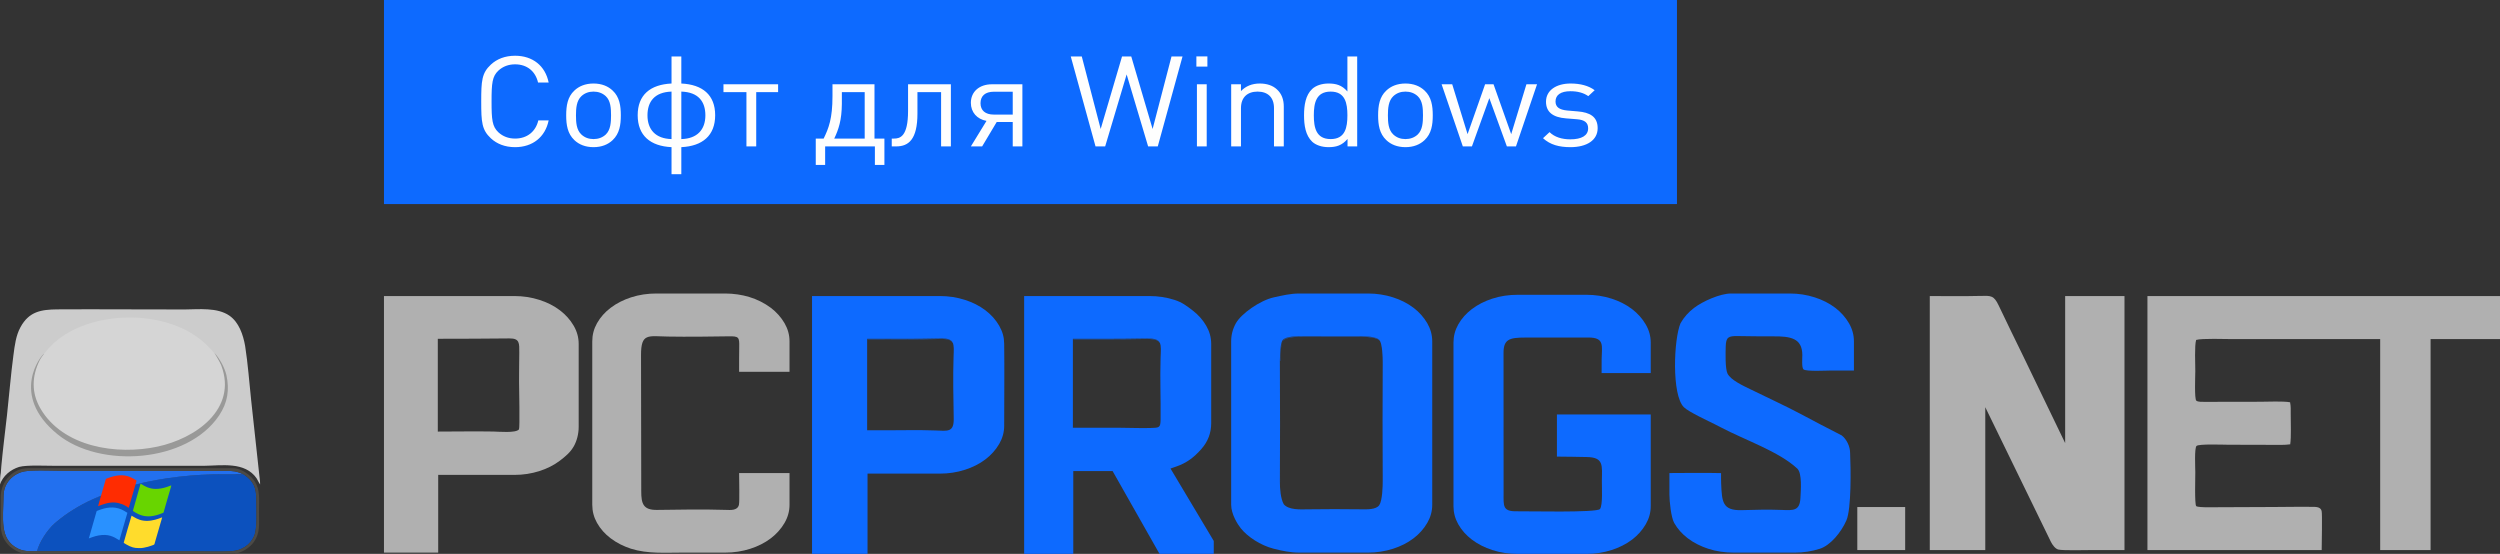 <?xml version="1.0" encoding="UTF-8"?>
<!DOCTYPE svg PUBLIC "-//W3C//DTD SVG 1.1//EN" "http://www.w3.org/Graphics/SVG/1.1/DTD/svg11.dtd">
<!-- Creator: CorelDRAW -->
<svg xmlns="http://www.w3.org/2000/svg" xml:space="preserve" width="142.836mm" height="31.646mm" version="1.1" style="shape-rendering:geometricPrecision; text-rendering:geometricPrecision; image-rendering:optimizeQuality; fill-rule:evenodd; clip-rule:evenodd"
viewBox="0 0 12239.87 2711.78"
 xmlns:xlink="http://www.w3.org/1999/xlink"
 xmlns:xodm="http://www.corel.com/coreldraw/odm/2003">
 <rect x="0" y="0" width="12239.87" height="2711.78" fill="#333333" stroke="none"/>
 <defs>
  <style type="text/css">
   <![CDATA[
    .fil3 {fill:#0C51BE}
    .fil1 {fill:#0D6AFF}
    .fil4 {fill:#2270EF}
    .fil8 {fill:#2991FF}
    .fil5 {fill:#4C4A46}
    .fil9 {fill:#68D500}
    .fil7 {fill:#999998}
    .fil0 {fill:#B0B0B0}
    .fil2 {fill:#CCCCCC}
    .fil6 {fill:#D5D5D5}
    .fil10 {fill:#FF2C01}
    .fil11 {fill:#FFDC2C}
    .fil12 {fill:#FEFEFE;fill-rule:nonzero}
   ]]>
  </style>
 </defs>
 <g id="Слой_x0020_1">
  <g id="_2116813812768">
   <g>
    <path class="fil0" d="M11298.21 1660.1l355.06 0c0,344.31 0,688.61 0,1032.93l246.77 0 0 -1032.93 339.84 0 0 -210.64 -941.66 0 -784.45 0 0 1243.57c288.51,0 564.6,0.39 853.1,-0.03 -0.07,-29.19 3.51,-175.69 -0.28,-191.37 -5.59,-22.97 -34.05,-19.82 -54.73,-20.16 -57.17,-0.97 -119.06,0.75 -177.08,0.75 -97.34,0 -238.39,0.69 -335.69,1.41 -7.22,0.05 -41.75,-1.11 -46.52,-5.72 -8.35,-8.06 -4.5,-145.44 -4.5,-166.61 0,-20.38 -4.94,-117.25 6.01,-127.98 11.05,-10.83 133.66,-5.93 154.97,-5.93 80.82,0 180.46,0.69 261.21,0.69 15.34,0 27.33,-0.78 42.53,-2.79 5.53,-37.13 2.23,-107.63 2.47,-148.68 0.11,-20.08 0.93,-36.94 -3.1,-57.09 -34.52,-6.34 -109.51,-2.53 -148.27,-2.53 -75.42,0 -194.71,0.46 -270.22,0.46 -11.17,0 -32.1,0.96 -40.51,-5.72 -10.15,-8.08 -5.07,-124.3 -5.07,-144.55 0,-34.93 -4.34,-125 4.12,-152.93 27.24,-8.36 142.92,-4.14 177.24,-4.14 116.69,0 252.1,-0.01 368.78,-0.01z"/>
    <path class="fil0" d="M10401.37 2693.03l0 -1243.57 -290.47 0 0 719.78c-65.97,-134.82 -138.36,-288.51 -204.17,-423.18 -40.76,-83.41 -81.48,-166.66 -121.33,-250.56 -23.83,-50.16 -37.9,-47.96 -91.35,-46.69 -86.88,2.07 -158.62,0.66 -245.96,0.66l0 1243.57 271.74 0 0 -699.46c107.52,219.9 214.69,440.04 321.69,659.99 6.16,12.67 20.96,33.34 35.75,36.89 23.26,5.57 129.16,2.58 164.11,2.58 42.93,0 117.06,0 160,0z"/>
    <polygon class="fil0" points="9093.29,2482.39 9093.29,2693.03 9327.58,2693.03 9327.58,2482.39 "/>
    <path class="fil1" d="M9076.72 1813.97l0 -142.76c0,-31.79 -8.32,-61.14 -24.24,-88.63 -17.04,-29.44 -39.74,-54.45 -66.67,-75.14 -30.21,-23.21 -64.51,-39.83 -100.68,-51.51 -39.73,-12.83 -80.72,-18.95 -122.47,-18.95l-287.71 0c-53.74,0 -139.13,38.54 -180.97,70.49 -26.89,20.54 -49.5,45.27 -66.09,74.84 -33.07,76.24 -44.5,351.54 16.46,411.49 23.63,23.23 119.63,67.27 154.47,84.93 8.46,4.28 17.16,8.75 25.53,13.14 123.8,64.89 284.4,118.22 375.01,202.26 24.61,22.83 17.15,108.17 15.47,143.25 -3.11,65.14 -34.92,61.31 -92.14,59.2 -74.74,-2.75 -122.04,-0.69 -196.36,1.07 -94,2.23 -95.75,-41.11 -99.68,-130.01 -0.74,-16.98 -0.45,-34.22 -0.51,-51.35 -95.06,-2.19 -157.2,-0.26 -252.76,-0.26l0 105.32c0,31.71 7.78,111.19 23.3,138.84 16.6,29.57 39.2,54.3 66.09,74.83 30.21,23.07 64.41,39.79 100.46,51.58 40.17,13.15 82,18.91 124.21,18.91l300.2 0c41.75,0 82.74,-6.11 122.47,-18.94 51.33,-16.48 104.41,-80.39 129.89,-139.14 24.46,-56.35 21.59,-255.6 18,-329.89 0,-31.47 -16.84,-67.18 -41.19,-85.84 -72.12,-36.47 -136.83,-70.9 -200.78,-104.89 -78.26,-41.6 -158.04,-77.53 -246.6,-121.19 -33.15,-16.34 -96.27,-44.52 -111.93,-77.23 -11.48,-23.97 -9.29,-102.02 -8.53,-131.39 1.23,-47.1 13.38,-52.24 59.61,-51.69 58.51,0.69 113.54,1.92 172,1.42 85.61,-0.73 142.92,8.47 143.5,91.43 0.09,12.89 -3.96,60.71 5.37,70.02 11.64,11.61 114.9,5.78 137.01,5.78 45.06,0 65.19,0 110.26,0z"/>
    <path class="fil1" d="M8081.9 2029.18c-153.1,0 -306.19,0 -459.29,0l0 206.27c49.15,-0.03 97.23,1.47 146.22,2.16 84.31,1.19 74.72,42.08 73.81,117.65 -0.33,27.74 5.09,118.6 -9.22,136.76 -15.05,19.1 -361.7,10.24 -405.34,11.23 -72.59,1.64 -66.57,-25.91 -66.59,-90.66l-0.28 -685.47c-0.02,-66.45 30.04,-74.45 105.14,-74.5l309.23 -0.23c81.8,-0.06 67.06,39.61 65.96,106.57 -0.37,22.37 -0.15,45.08 -0.15,67.51l240.53 0 0 -149.01c0,-31.79 -8.32,-61.14 -24.23,-88.63 -17.04,-29.44 -39.74,-54.45 -66.68,-75.14 -30.21,-23.21 -64.5,-39.83 -100.67,-51.51 -39.73,-12.82 -80.72,-18.94 -122.47,-18.94l-337.65 0c-42.21,0 -84.04,5.77 -124.21,18.92 -36.04,11.79 -70.25,28.5 -100.46,51.57 -26.89,20.53 -49.5,45.26 -66.09,74.83 -15.52,27.65 -23.3,57.19 -23.3,88.9l0 800.08c0,31.71 7.78,61.25 23.3,88.91 16.6,29.56 39.2,54.29 66.09,74.83 30.21,23.06 64.41,39.78 100.46,51.57 40.17,13.15 82,18.92 124.21,18.92l337.65 0c41.75,0 82.74,-6.12 122.47,-18.95 36.1,-11.66 70.49,-28.19 100.73,-51.27 26.99,-20.62 49.59,-45.67 66.62,-75.1 15.91,-27.48 24.23,-56.57 24.23,-88.35l0 -448.9z"/>
    <g>
     <path class="fil1" d="M6268.19 2361.47l0 -1.53 0.33 -67.11 0 0.36 -0.01 1.4 0 1.39 -0.01 1.41 -0.01 1.39 0 1.35 -0.01 0.03 -0.11 25.1 0 1.17 -0.01 0.21 0 1.4 -0.01 1.4 -0.01 1.39 0 1.4 -0.01 1.39 -0.01 1.58 -0.02 2.61 -0.01 1.4 -0.01 1.39 0 1.39 -0.01 1.4 0 0.59 -0.01 0.8 0 1.41 -0.03 4.17 -0.01 1.39 0 0.99 -0.01 0.4 -0.01 1.39 0 1.4 -0.02 1.39 0 1.39 -0.01 1.4 -0.01 1.39zm0.33 -68.63l0.01 -1.37 0 0.33 -0.01 1.04zm0.01 -2.73l0.01 -1.38 0 0.29 -0.01 1.09zm0.01 -1.38l0.01 -1.37 0 0.27 -0.01 1.11zm0.01 -1.37l0.01 -1.37 0 0.24 -0.01 1.13zm0.01 -1.37l0 -1.37 0 0.22 0 1.15zm0 -1.37l0.01 -1.37 0 0.2 -0.01 1.17zm-0.41 -508.99l0 -1.71 0 1.71zm0 -1.71l0.01 -0.44 -0.01 0.44zm0.04 -4.82l0 -0.79 0 0.79zm0 -0.79l0.03 -1.45 0 0.03 -0.03 1.42zm0.03 -1.45l0 -0.23c0.37,-35.54 2.5,-82.6 12.75,-98.79 13.2,-20.85 74.01,-20.51 99.68,-20.5l270.96 0.13c25.72,0.01 92.05,-0.56 105.8,21.37 11.86,18.92 14.29,77.93 14.28,104.96l0 -1.14 0 -0.17 -0.01 -1.23 0 -0.13 -0.02 -1.32 -0.02 -1.48 0 -0.04 -0.03 -1.47 0 -0.02 -0.03 -1.56 -0.03 -1.6 -0.04 -1.64 -0.04 -1.66 -0.03 -1.4 -0.01 -0.31 -0.04 -1.35 -0.01 -0.38 -0.06 -1.76 -0.07 -1.77 -0.07 -1.82 -0.05 -1.18 -0.03 -0.64 -0.05 -1.14 -0.03 -0.71 -0.05 -1.09 -0.03 -0.78 -0.1 -1.89 -0.04 -0.99 -0.05 -0.92 -0.11 -1.91 -0.05 -0.87 -0.07 -1.06 -0.05 -0.81 -0.08 -1.13 -0.05 -0.75 -0.08 -1.2 -0.15 -1.95 -0.04 -0.62 -0.1 -1.34 -0.04 -0.55 -0.11 -1.41 -0.17 -1.97 -0.03 -0.41 -0.17 -1.89 -0.15 -1.61 -0.03 -0.29 -0.16 -1.67 -0.2 -1.95 -0.02 -0.15 -0.19 -1.79 -0.22 -1.94 0 -0.03 -0.22 -1.86 0 -0.04 -0.24 -1.91 -0.22 -1.73 -0.03 -0.17 -0.21 -1.65 -0.04 -0.23 -0.21 -1.58 -0.04 -0.28 -0.27 -1.85 -0.29 -1.83 -0.3 -1.81 -0.3 -1.77 -0.33 -1.76 -0.21 -1.11 -0.12 -0.62 -0.21 -1.03 -0.14 -0.66 -0.21 -0.97 -0.15 -0.7 -0.37 -1.64 -0.19 -0.81 -0.19 -0.79 -0.18 -0.75 -0.21 -0.81 -0.17 -0.68 -0.23 -0.85 -0.15 -0.61 -0.26 -0.87 -0.15 -0.54 -0.27 -0.91 -0.15 -0.47 -0.29 -0.93 -0.14 -0.41 -0.32 -0.93 -0.12 -0.36 -0.33 -0.95 -0.12 -0.3 -0.36 -0.96 -0.09 -0.25 -0.39 -0.96 -0.09 -0.2 -0.42 -0.96 -0.07 -0.15 -0.45 -0.96 -0.05 -0.1 -0.48 -0.93 -0.03 -0.07 -0.51 -0.93 -0.56 -0.93c-13.74,-21.93 -80.08,-21.36 -105.8,-21.37l-270.96 -0.13c-25.66,-0.01 -86.48,-0.34 -99.68,20.51l-0.51 0.84 -0.14 0.22 -0.11 0.22 -0.46 0.86 -0.03 0.06 -0.03 0.07 -0.55 1.13 -0.01 0.02 -0.01 0.01 -0.56 1.27 -0.01 0.02 -0.44 1.06 -0.12 0.3 -0.03 0.1 -0.03 0.08 -0.03 0.08 -0.03 0.09 -0.03 0.07 -0.03 0.09 -0.05 0.15 -0.03 0.09 -0.03 0.08 -0.03 0.08 -0.03 0.08 -0.03 0.09 -0.05 0.16 -0.03 0.08 -0.03 0.09 -0.02 0.06 -0.01 0.02 -0.03 0.09 -0.03 0.08 -0.03 0.09 -0.03 0.08 -0.03 0.08 -0.03 0.09 -0.06 0.16 -0.03 0.09 -0.03 0.08 -0.03 0.09 -0.03 0.09 -0.03 0.08 -0.03 0.09 -0.03 0.08 -0.08 0.24 -0.09 0.27 -0.39 1.26 -0.02 0.04 -0.37 1.24 -0.11 0.39 -0.26 0.94 -0.2 0.75 -0.03 0.09 -0.02 0.05 -0.01 0.04 -0.01 0.06 -0.03 0.05 -0.01 0.05 -0.02 0.04 -0.01 0.06 -0.01 0.05 -0.02 0.05 -0.01 0.05 -0.02 0.05 -0.08 0.31 -0.02 0.05 -0.01 0.05 -0.02 0.06 -0.01 0.05 -0.02 0.04 -0.08 0.33 -0.02 0.04 -0.01 0.05 -0.01 0.06 -0.01 0.04 -0.01 0.01 -0.01 0.05 -0.02 0.05 -0.01 0.05 -0.02 0.05 -0.01 0.06 -0.02 0.05 -0.01 0.05 -0.02 0.05 -0.01 0.06 -0.01 0.04 -0.02 0.06 -0.01 0.05 -0.02 0.05 -0.01 0.05 -0.02 0.06 -0.01 0.05 -0.02 0.05 -0.01 0.06 -0.02 0.05 -0.01 0.05 -0.02 0.06 -0.01 0.04 -0.01 0.06 -0.02 0.06 -0.01 0.04 -0.02 0.06 -0.01 0.06 -0.02 0.04 -0.01 0.06 -0.02 0.05 -0.01 0.05 -0.02 0.06 -0.02 0.09 -0.3 1.39 -0.1 0.46 -0.03 0.15 -0.03 0.14c-0.23,1.17 -0.48,2.37 -0.7,3.58l-0.05 0.28 -0.28 1.59 -0.02 0.13 -0.26 1.5 -0.09 0.56 -0.17 1.1 -0.15 0.99 -0.1 0.69 -0.21 1.44 -0.03 0.27 -0.24 1.73 -0.02 0.17 -0.21 1.58 -0.08 0.63 -0.15 1.15 -0.12 1.09 -0.09 0.7 -0.17 1.56 -0.03 0.25 -0.19 1.83 -0.03 0.21 -0.16 1.63 -0.06 0.69 -0.11 1.17 -0.1 1.17 -0.06 0.69 -0.14 1.66 -0.02 0.22 -0.15 1.89 -0.02 0.27 -0.13 1.64 -0.05 0.75 -0.09 1.17 -0.08 1.24 -0.05 0.68 -0.1 1.74 -0.02 0.19 -0.12 1.93 -0.01 0.31 -0.09 1.64 -0.04 0.8 -0.06 1.14 -0.07 1.29 -0.03 0.65 -0.09 1.79 -0.01 0.15 -0.09 1.94 -0.01 0.34 -0.07 1.6 -0.03 0.83 -0.04 1.1 -0.04 1.34 -0.03 0.6 -0.06 1.82 0 0.11 -0.06 1.93 -0.01 0.37 -0.04 1.54 -0.03 0.86 -0.03 1.05 -0.03 1.34 -0.02 0.56 -0.04 1.81 0 0.07 -0.03 1.88 -0.01 0.4 -0.03 1.45 -0.01 0.87 -0.02 0.97 -0.02 1.33 -0.01 0.51 -0.02 1.77zm502.93 488.13l0.01 1.55 -0.01 -1.53 0 -0.03zm0.01 1.55l0.01 1.55 -0.01 -1.5 0 -0.05zm0.01 1.55l0 1.55 0 -1.48 0 -0.07zm0 1.55l0.01 1.54 -0.01 -1.45 0 -0.09zm0.01 1.54l0.01 1.55 -0.01 -1.43 0 -0.12zm0.02 3.1l0 1.54 0 -1.38 0 -0.16zm0 1.54l0.01 1.55 -0.01 -1.35 0 -0.2zm0.01 1.55l0.01 1.55 -0.01 -1.33 0 -0.22zm0.01 1.55l0.01 1.55 -0.01 -1.31 0 -0.24zm0.01 1.55l0 1.55 0 -1.29 0 -0.27zm0.03 6.56l-0.03 -4.04 0.03 4.04zm0.01 1.18l0.01 1.55 -0.01 -1.17 0 -0.39zm0.01 1.55l0 1.55 0 -1.14 0 -0.41zm0.03 6.2l0.01 1.54 -0.01 -1.04 0 -0.51zm0.01 1.54l0.01 1.55 -0.01 -1.02 0 -0.53zm0.03 6.2l0 1.54 0 -0.92 0 -0.63zm0.15 27.84l0.01 1.55 0 -0.5 -0.01 -1.05zm0.01 1.55l0.01 1.54 -0.01 -0.47 0 -1.07zm0.01 1.54l0.01 1.55 0 -0.45 -0.01 -1.1zm0.01 2.37l0.19 25.44 0 1.53 -0.19 -26.97z"/>
    </g>
    <path class="fil1" d="M6698.12 2705.5c41.75,0 82.86,-6.23 122.47,-18.94 36.05,-11.58 70.57,-28.41 100.68,-51.51 26.82,-20.58 49.75,-45.83 66.67,-75.14 15.79,-27.37 24.23,-56.84 24.23,-88.63l0 -800.08c0,-31.79 -8.44,-61.26 -24.23,-88.63 -16.92,-29.32 -39.85,-54.56 -66.67,-75.14 -30.11,-23.1 -64.63,-39.93 -100.68,-51.51 -39.62,-12.71 -80.94,-18.95 -122.47,-18.95l-337.65 0c-41.98,0 -83.08,9.79 -124.21,18.92 -68.06,15.1 -159.44,80.21 -185.27,126.41 -15.39,27.51 -23.3,57.46 -23.3,88.9l0 800.08c0,46.06 31.82,96.09 47.2,115.28 33.11,41.29 96.15,83.39 161.37,100.03 40.81,10.41 82.01,18.91 124.21,18.91l337.65 0zm-431.83 -909.42c1.08,186.71 1.03,375.69 0,562.4 -0.18,32.48 3.36,83.35 19.09,110.46 24.41,28.51 81.81,25.3 115.96,24.7 85.83,-1.52 177.36,-1.05 263.35,-0.09 26.09,0.29 72.59,2.37 88.14,-20.39 15.11,-22.11 17.17,-92.04 16.95,-122.16 -1.41,-191.68 -0.68,-385.6 -0.02,-577.39 0.09,-26.42 -2.24,-87.01 -14.28,-106.22 -13.74,-21.93 -80.07,-21.37 -105.8,-21.38l-270.95 -0.13c-25.67,-0.01 -86.48,-0.34 -99.69,20.51 -13.79,21.77 -12.92,99.42 -12.76,129.71z"/>
    <g>
     <path class="fil1" d="M5254.68 1661.62l0 -1.53c130.93,0.02 224.1,0.77 355.01,-1.69 66.1,-1.24 75.85,13.07 75.76,54.29l-0.01 -1.86 -0.01 -0.21 -0.03 -1.61 -0.02 -0.76 -0.03 -1.03 -0.05 -1.28 -0.02 -0.46 -0.08 -1.71 -0.01 -0.07 -0.1 -1.59 -0.04 -0.58 -0.01 -0.12 -0.17 -1.98 0 -0.02 0 -0.02 -0.21 -2.04 0 -0.03 -0.21 -1.53 0 -0.04 -0.05 -0.39 -0.09 -0.57 -0.08 -0.49 -0.15 -0.87 -0.1 -0.58 -0.25 -1.29 -0.03 -0.13 -0.3 -1.38 -0.07 -0.3 -0.09 -0.35 -0.3 -1.18 -0.06 -0.21 -0.06 -0.22 -0.31 -1.03 -0.13 -0.45 -0.07 -0.21 -0.43 -1.24 -0.06 -0.19 -0.17 -0.45 -0.33 -0.83 -0.22 -0.53 -0.03 -0.06 -0.01 -0.03 -0.33 -0.73 -0.01 -0.03 -0.04 -0.08 -0.27 -0.58 -0.01 -0.03 -0.57 -1.11 -0.04 -0.09 -0.56 -0.99 -0.1 -0.17 -0.14 -0.23 -0.18 -0.27 -0.48 -0.75 -0.36 -0.54 -0.06 -0.09 -0.73 -0.99 0 0 -0.75 -0.94 -0.01 -0.01 -0.52 -0.6 -0.64 -0.7 -0.16 -0.18 -0.11 -0.11 -1.04 -1.02 -0.06 -0.05 -0.94 -0.82 -0.24 -0.21 -0.21 -0.16 -0.88 -0.69 -0.43 -0.32 -0.07 -0.06 -0.15 -0.1 -0.08 -0.06 -0.78 -0.54 -0.08 -0.04 -0.04 -0.03 -0.04 -0.03 -0.08 -0.05 -1.05 -0.67 -0.09 -0.05 -0.09 -0.04 -0.13 -0.09 -0.61 -0.33 -0.55 -0.31 -0.05 -0.03 -0.69 -0.36 -0.04 -0.03 -0.75 -0.38 -0.07 -0.03 -0.66 -0.32 -0.08 -0.04 -0.01 0 -1.34 -0.59 -0.15 -0.06 -1.25 -0.51 -0.24 -0.09 -0.64 -0.24 -0.05 -0.02 -0.03 -0.02 -1.36 -0.46 -0.21 -0.08 -0.1 -0.03 -1.66 -0.51 -0.22 -0.07 -0.06 -0.02 -1.56 -0.43 -0.12 -0.03 -0.06 -0.01 -1.17 -0.29 -0.77 -0.19 -0.11 -0.03 -0.94 -0.21 -0.27 -0.06 -1.75 -0.36 -0.06 -0.01 -1.87 -0.34 -0.18 -0.03 -0.35 -0.06 -0.69 -0.11 -1.25 -0.19 -1.3 -0.19 -0.16 -0.03 -1.85 -0.24 -0.21 -0.03 -2.13 -0.24 -0.45 -0.05 -0.69 -0.06 -1.9 -0.17 -0.33 -0.03 -1.1 -0.09 -1.94 -0.15 -0.41 -0.03 -2.42 -0.14 -0.34 -0.02 -0.57 -0.03 -2.43 -0.1 -0.27 -0.02 -0.26 -0.01 -0.1 0 -0.1 0 -0.09 -0.01 -0.09 0 -0.1 -0.01 -0.1 0 -0.09 -0.01 -0.1 0 -0.09 0 -0.09 0 -0.1 -0.01 -0.1 0 -0.09 -0.01 -0.1 0 -0.1 0 -0.09 0 -0.1 -0.01 -0.1 0 -0.09 -0.01 -0.1 0 -0.1 -0.01 -0.09 0 -0.41 -0.01 -0.09 0 -0.1 -0.01 -0.1 0 -0.1 -0.01 -0.1 0 -0.04 0 -0.05 0 -0.11 0 -0.09 0 -0.1 -0.01 -0.1 0 -0.1 0 -0.21 -0.01 -0.1 0 -2.07 -0.03 -0.1 0 -0.21 -0.01 -0.11 0 -0.18 0 -2.6 -0.02 -0.16 0 -2.19 0 -0.51 0 -2.02 0.01 -0.92 0.02 -3.02 0.04c-130.91,2.46 -224.08,1.71 -355.01,1.69zm428.21 192.65l0.02 4.56 -0.02 -4.56zm0.02 4.56l0.01 1.63 -0.01 -1.63zm0.03 6.46l0.02 1.92 0.01 0.72 -0.03 -2.27 0 -0.37zm0.17 21.07l0.03 3.83 -0.03 -3.83zm0.04 4.33l-0.03 -2.28 0.03 2.28zm0.09 9.07l0.03 2.52 -0.03 -2.52zm0.16 13.39l0.02 1.92 -0.02 -1.65 0 -0.27zm0.04 3.82l0.03 1.92 -0.01 -0.93 -0.02 -0.99zm0.07 5.54l0.03 2.27 0 -0.15 0.01 0.87 -0.03 -2.98zm0.22 18.18l0.03 2.28 -0.03 -2.28zm0.04 3.07l-0.03 -1.91 0.03 1.91zm0.2 17.22l0.01 1.66 -0.01 -1.66zm0.11 11.47l0.02 1.92 0.01 0.41 -0.03 -2.28 0 -0.05zm0.09 9.15l0.02 2.27 -0.02 -2.27zm-0.03 -2.28l-0.02 -2.27 0.01 1.15 0.01 1.12zm-0.1 -11.36l0.03 2.27 -0.03 -2.27zm-0.1 -9.97l-0.02 -1.4 -0.04 -3.25 0.06 4.64zm-0.09 -8.22l-0.05 -4.54 -0.02 -1.17 0.05 4.64 0.02 1.07zm-0.13 -10.35l-0.01 -1.01 -0.05 -3.63 -0.01 -0.92 -0.05 -3.73 0.12 9.29zm-0.61 -51.1l-0.03 -4.48 -0.01 -0.16 0.04 4.64zm-0.05 -6.76l-0.02 -2.27 0 1.31 0.02 0.96zm-0.03 -2.53l-0.07 -8.84 -0.01 -0.45 0.08 9.3zm1.17 107.11l0.03 4.35 -0.02 -2.07 -0.01 -2.28z"/>
    </g>
    <path class="fil1" d="M5014.15 1449.46l0 1262.29 240.53 0 0 -405.44 192.53 0 229.75 405.44 265.5 0 0 -63.34 -211.75 -354.54 28.12 -9.71c51.53,-17.8 86.99,-44.89 123.3,-86.19 31.78,-36.16 47.84,-77.72 47.84,-125.89l0 -388.39c0,-31.79 -8.33,-61.14 -24.24,-88.63 -17.03,-29.44 -39.74,-54.45 -66.67,-75.14 -30.21,-23.21 -52.02,-39.83 -88.19,-51.51 -39.73,-12.83 -80.72,-18.95 -122.47,-18.95l-614.25 0zm668.09 603.16c1.2,-99.33 -3.31,-197.87 -0.13,-297.8 2.39,-75.06 11.22,-99.48 -74.31,-97.88 -130.92,2.46 -224.08,1.71 -355.02,1.69l0 435.57 7.52 0c85.12,0 132.91,-0.03 218.08,-0.03 50.21,0 104.38,2.8 153.43,1.31 44.43,-1.34 49.92,-0.36 50.44,-42.87z"/>
    <g>
     <path class="fil1" d="M4247.37 1661.62l0 -1.53c127.32,0 229.73,1.22 357,-1.81 58.64,-1.39 67.22,15.11 67.19,54.25l-0.03 -1.77 0 -0.13 0 -0.36 -0.04 -1.87 -0.03 -1.08 -0.04 -1.08 -0.09 -2.12 0 -0.11 -0.09 -1.61 -0.03 -0.34 -0.01 -0.09 -0.01 -0.09 0 -0.09 -0.01 -0.09 -0.01 -0.09 -0.01 -0.09 -0.02 -0.18 -0.01 -0.09 0 -0.09 -0.01 -0.09 -0.01 -0.09 -0.03 -0.27 0 -0.09 -0.01 -0.09 -0.01 -0.09 -0.01 -0.09 -0.01 -0.09 -0.01 -0.09 0 -0.07 0 -0.03 -0.01 -0.09 -0.02 -0.18 -0.01 -0.09 -0.15 -1.53 0 -0.03 -0.14 -1.2 -0.01 -0.09 -0.02 -0.18 -0.02 -0.09 0 -0.09 -0.02 -0.09 -0.01 -0.09 -0.02 -0.1 -0.19 -1.35 -0.07 -0.5 -0.15 -0.93 -0.15 -0.88 -0.09 -0.51 -0.24 -1.25 -0.03 -0.1 -0.29 -1.33 -0.06 -0.27 -0.27 -1.04 -0.05 -0.18 0 -0.01 -0.03 -0.14 -0.21 -0.75 -0.05 -0.18 -0.28 -0.95 -0.09 -0.28 -0.4 -1.21 -0.03 -0.07 -0.03 -0.06 -0.48 -1.29 -0.06 -0.15 -0.1 -0.25 -0.44 -1 -0.09 -0.2 -0.08 -0.15 -0.43 -0.9 -0.17 -0.35 -0.04 -0.09 -0.57 -1.05 -0.35 -0.59 -0.45 -0.76 -0.09 -0.15 -0.1 -0.15 -0.51 -0.76 -0.04 -0.06 -0.31 -0.45 -0.02 -0.02 -0.02 -0.03 -0.02 -0.03 -0.71 -0.93 -0.03 -0.04 -0.23 -0.28 -0.62 -0.73 -0.33 -0.37 0 0 -0.06 -0.07 -0.58 -0.62 -0.2 -0.21 -0.13 -0.12 -0.67 -0.64 -0.31 -0.3 -0.09 -0.09 -0.92 -0.79 -0.17 -0.14 -0.21 -0.17 -0.8 -0.62 -0.54 -0.39 -0.55 -0.39 -0.72 -0.48 -0.02 -0.02 -1.1 -0.68 -0.03 -0.03 -1.11 -0.63 -0.16 -0.09 -0.21 -0.11 -0.41 -0.21 -0.75 -0.39 -0.03 -0.01 -0.64 -0.32 -0.21 -0.09 -1.14 -0.51 -0.15 -0.07 -1.34 -0.52 -0.92 -0.34 -0.13 -0.05 -0.53 -0.18 -0.98 -0.33 -0.27 -0.09 -1.1 -0.34 -0.39 -0.11 -1.55 -0.43 -0.03 -0.01 -1.57 -0.39 -0.15 -0.03 -0.69 -0.15 -0.12 -0.03 -0.18 -0.03 -0.51 -0.12 -1 -0.21 -0.71 -0.14 -1.55 -0.27 -0.22 -0.04 -1.83 -0.28 -1.77 -0.25 -0.2 -0.03 -1.48 -0.18 -0.39 -0.05 -1.47 -0.15 -0.56 -0.05 -2.07 -0.18 -0.02 -0.01 -2.12 -0.15 -0.64 -0.04 -1.57 -0.09 -1.3 -0.06 -0.15 -0.01 -2.09 -0.08 -0.74 -0.03 -0.32 -0.01 -2.41 -0.05 -0.35 -0.01 -2.12 -0.02 -0.28 0 -1.9 0 -0.35 0 -1.85 0.02 -0.75 0.01 -2.67 0.05c-127.27,3.02 -229.68,1.8 -357,1.8zm421.54 223.42l0.03 6.29 -0.03 -6.29zm0.04 7.81l0.03 4.96 -0.02 -1.71 0 -0.55 -0.01 -2.62 0 -0.08zm0.03 4.96l0.03 2.49 -0.03 -2.12 0 -0.37zm0.04 4.97c0.39,49.64 1.35,99.28 2.21,147.22l0.03 3.98 -0.03 -2.45 -0.04 -2.55 -0.03 -2.07 -2.13 -144.14zm0.83 69.34l-0.04 -3.13 -0.03 -1.6 0.07 4.73zm-0.28 -18.96l-0.03 -2.49 -0.03 -2.25 0.06 4.74zm-0.43 -36.59l-0.03 -1.44 0.03 1.44zm-0.07 -6.2l-0.01 -1.68 -0.03 -3.08 -0.01 -2.18 0 -0.65 0.05 7.59zm-0.15 -22.71l-0.01 -2.62 0.01 2.62z"/>
    </g>
    <path class="fil1" d="M3975.64 1449.46l0 1262.29 271.74 0 0 -392.97 355 0c41.74,0 82.74,-6.12 122.46,-18.95 36.18,-11.68 70.46,-28.29 100.68,-51.5 26.93,-20.69 49.64,-45.71 66.68,-75.14 15.9,-27.49 24.23,-56.84 24.23,-88.63 0,-132.99 1.71,-268.28 0,-400.97 -0.45,-34.39 -7.8,-58.54 -24.23,-88.54 -17.04,-29.44 -39.74,-54.45 -66.68,-75.14 -30.21,-23.21 -64.5,-39.83 -100.68,-51.51 -39.72,-12.83 -80.72,-18.95 -122.46,-18.95l-626.74 0zm693.71 599.08c-1.76,-98.11 -3.96,-203.34 -0.77,-301.11 2.13,-65.39 8.22,-92.36 -66.1,-90.59 -127.27,3.02 -229.67,1.8 -356.99,1.8l0 448.06c29.82,0 59.63,0 89.45,0 87.89,0 157.01,-2.26 244.16,0.78 60.54,2.11 91.5,10.74 90.26,-58.93z"/>
    <path class="fil0" d="M3865.44 2316.03l-246.78 0c0,25.68 2.83,140.71 -0.89,155.61 -7.21,28.87 -40.54,25.48 -65.01,24.73 -106.45,-3.31 -229.21,-1.62 -335.85,0.16 -68.76,1.15 -77.28,-31.85 -77.37,-90.82l-1.11 -667.11c-0.18,-108.91 33.81,-92.53 132.93,-90.82 93.52,1.62 202.5,0.45 296.13,-1.16 50.55,-0.87 52.61,4.23 51.69,53.02 -0.76,40.18 -0.51,80.38 -0.51,120.58l246.78 0 0 -149.01c0,-31.79 -8.33,-61.14 -24.24,-88.63 -17.04,-29.44 -39.74,-54.45 -66.67,-75.14 -65.73,-48.87 -141.97,-69.63 -223.15,-70.46l-337.65 0c-42.2,0 -84.04,5.77 -124.21,18.92 -36.04,11.79 -70.24,28.51 -100.45,51.57 -26.89,20.54 -49.5,45.27 -66.1,74.84 -15.52,27.64 -23.29,57.18 -23.29,88.9l0 800.08c0,31.71 7.77,61.24 23.29,88.9 16.6,29.57 39.21,54.3 66.1,74.83 30.21,23.07 64.41,39.79 100.45,51.58 81.47,25.56 167.51,18.91 251.77,18.91 70.03,0 140.06,0 210.09,0 41.75,0 82.74,-6.11 122.47,-18.94 36.17,-11.68 70.46,-28.3 100.68,-51.51 26.93,-20.69 49.63,-45.71 66.67,-75.14 15.91,-27.49 24.24,-56.84 24.24,-88.63l0 -155.26z"/>
    <path class="fil0" d="M1879.89 1449.46l0 1256.04 265.5 0 0 -380.47 373.72 0c41.75,0 82.74,-6.13 122.47,-18.96 36.17,-11.68 70.46,-28.29 100.68,-51.5 26.93,-20.69 49.63,-39.46 66.67,-68.9 15.91,-27.49 24.23,-63.09 24.23,-94.88l0 -407.11c0,-31.79 -8.32,-61.14 -24.23,-88.63 -17.04,-29.44 -39.74,-54.45 -66.67,-75.14 -30.22,-23.21 -64.51,-39.83 -100.68,-51.51 -39.73,-12.83 -80.72,-18.95 -122.47,-18.95l-639.22 0zm660.98 652.59c4.85,-6.6 0.62,-207.6 0.4,-232.52 -0.37,-48.16 0.96,-94.13 1.11,-141.89 0.15,-47.55 2.55,-71.31 -48.55,-70.79 -117.23,1.2 -233.09,1.8 -350.35,1.78l0 454.3c90.48,-0.06 181.6,-1.77 271.99,-0.23 24.53,0.42 111.18,8.69 125.4,-10.66z"/>
   </g>
   <g>
    <g>
     <path class="fil2" d="M34.52 2030.04c-9.3,83.28 -20.38,168.95 -28.02,252.08 -1.05,11.39 -1.78,22.84 -2.67,34.24 -1.43,5.46 -1.97,13.58 -3.07,24.21 -1.19,11.57 0.6,19.4 -0.76,31.39 13.86,-42.13 52.19,-73.24 93.78,-86 37.85,-10.21 132.67,-5.39 177.73,-5.39 242.18,0 484.37,0 726.56,0 86.57,-0.99 201.33,-21.78 258.39,61.54 5.87,9.38 9.79,19.82 17.16,29.85l-0.62 -15.06 -4.52 -40.54c-12.6,-119.3 -26.2,-238.48 -38.9,-357.69 -9.16,-86.11 -16,-180.41 -29.47,-265.17 -9.57,-54 -30.15,-115.83 -77.26,-148.35 -58.75,-40.56 -148.96,-30.75 -217.3,-30.02 -207.96,0.48 -416.33,-1.86 -624.2,-0.48 -80.46,0.85 -139,10.22 -181.2,87.41 -22.35,40.89 -28.11,89.63 -34.17,135.18 -13.02,97.25 -20.67,195.27 -31.47,292.8z"/>
     <path class="fil3" d="M277.25 2554.27l-8.93 7.46c-36.46,31.7 -76.99,94.48 -86.92,137.04 254.02,-0.06 508.03,0 762.05,0 60.48,0 129.02,3.02 188.5,-0.14 50.94,-2.71 92.55,-30.14 111.96,-73.61 16.82,-37.7 10.89,-128.21 10.92,-174.82 0.04,-63.39 -11.87,-94.07 -62.8,-128.37l-103.82 0.03c-264.53,0 -603.06,56.76 -810.96,232.42z"/>
     <path class="fil4" d="M181.4 2698.76c9.93,-42.56 50.46,-105.34 86.92,-137.04l8.93 -7.46c204.79,-173.02 543.73,-232.42 810.96,-232.42l103.82 -0.03c-37.45,-14.81 -43.42,-16.4 -92.89,-16.39l-764.8 0c-52.64,0 -173.55,-5.79 -215.88,2.62 -52.89,10.51 -100.08,55.48 -101.02,117.46 -1.74,114.99 -20.5,213.86 68.57,259.41 29.48,15.08 54.26,13.85 95.4,13.84z"/>
     <path class="fil5" d="M181.4 2698.76c-41.14,0.01 -65.92,1.24 -95.4,-13.84 -89.07,-45.55 -70.31,-144.42 -68.57,-259.41 0.94,-61.98 48.13,-106.95 101.02,-117.46 42.33,-8.41 163.24,-2.62 215.88,-2.62l764.8 0c49.47,-0.01 55.44,1.59 92.89,16.39 50.94,34.3 62.85,64.98 62.8,128.37 -0.03,46.61 5.9,137.12 -10.92,174.82 -19.41,43.47 -61.01,70.9 -111.96,73.61 -59.49,3.16 -128.02,0.14 -188.5,0.14 -254.02,0 -508.03,-0.06 -762.05,0zm-177.81 -264.95l0 131.11c0,46.56 11.98,75.08 35.65,101.21 17.31,19.1 56.13,45.66 92.98,45.66l1002.43 0c47.33,0 90.64,-32.46 109.12,-59.52 30.37,-44.45 24.1,-82.94 24.1,-147.44 0,-60.79 7.09,-104.38 -20.8,-148.16 -17.48,-27.45 -62.42,-64.26 -106.95,-64.26l-1005.17 0c-66.81,0 -131.35,60.04 -131.35,141.41z"/>
     <path class="fil6" d="M952.37 2118.18c190.09,-133.7 205.11,-331 10.78,-469.44 -182.57,-130.05 -497.45,-124.78 -675.61,10.87 -35.9,27.87 -63.34,58.1 -88.41,95.94 -85.26,136.82 -9.8,283.14 114.19,363.46 180.78,117.1 450.78,113.9 633.49,2.55l5.55 -3.38z"/>
     <path class="fil7" d="M1108.44 1836.01c-9.32,-37.88 -32.64,-79.63 -58.66,-108.69 -0.19,-0.21 25.22,41.54 33.25,61 81.53,216.1 -126.94,359.01 -312.85,398.49 -198.02,42.05 -462,3.11 -572.37,-186.86 -44.73,-76.99 -42.25,-157.31 -3.45,-236.43 5.23,-10.67 14.62,-22.74 21.89,-32.11 -14.09,5.78 -171.75,201.82 65.47,394.85 207.51,168.85 635.04,140.9 791.05,-92.26 41.81,-62.48 51.43,-125.06 35.66,-197.99z"/>
    </g>
    <g>
     <path class="fil8" d="M434.93 2636.02l17.7 -6.43c19.5,-6.87 40.16,-11.09 61.61,-10.54 38.19,0.99 65.85,24.95 70.34,26.28l39.12 -134.6c-1.52,-0.63 -17.58,-11.41 -29.27,-16.51 -38.06,-16.63 -77.11,-9.57 -113.35,4.64 -9.45,3.7 -7.35,1.39 -10.38,12.16l-15.36 53.61c-3.32,11.68 -6.63,23.75 -10.15,35.4 -1.74,5.73 -3.44,12.13 -5.1,17.88 -1.66,5.78 -3.97,12.43 -5.16,18.12z"/>
     <path class="fil9" d="M650.49 2501.39c8.17,6.04 18.7,11.97 28.96,16.62 38.4,17.4 76.81,9.88 112.81,-4.67 9.61,-3.88 8.02,-1.97 10.73,-11.83 9.5,-34.64 20.88,-72.06 30.99,-107 1.08,-3.74 4.85,-14.85 4.72,-18.13 -4.43,0.33 -38.35,18.18 -79.08,17.28 -15.06,-0.33 -27.43,-3.74 -39.74,-8.51 -7.17,-2.77 -17.16,-8.35 -23.71,-12.55 -2.55,-1.64 -5.52,-4.05 -7.83,-4.76l-37.84 133.56z"/>
     <path class="fil10" d="M480.16 2478.19l17.82 -6.66c6.32,-2.2 11.96,-3.92 18.53,-5.79 12.71,-3.62 28.3,-6.34 42.83,-5.69 14.17,0.63 27.96,4.39 39.58,8.88 17.34,6.69 28.84,16.6 31.26,17.57l38.56 -133.08c-5.03,-4.61 -22.25,-13.74 -29.02,-16.77 -38.72,-17.32 -76.21,-9.01 -113.21,4.69 -10.09,3.73 -7.76,2.15 -10.61,11.97 -3.61,12.45 -35.07,120.69 -35.74,124.89z"/>
     <path class="fil11" d="M691.53 2683.17c3.71,0 10.3,-1.2 13.96,-1.92 14.1,-2.77 23.73,-5.16 37.42,-10.33 14.88,-5.61 11.91,-2.26 15.76,-16.07 6.76,-24.22 14.61,-49.29 21.29,-73.39 2.25,-8.12 4.66,-16.53 7.18,-24.64 0.95,-3.08 6.86,-22.59 6.74,-24.16 -20.32,8.47 -47.64,17.45 -74.05,17.47 -27.29,0.03 -46.36,-7.64 -67.94,-20.95 -2.46,-1.51 -5.63,-3.96 -7.66,-4.71 -0.7,1.05 -38.48,129.67 -38.54,132.66 0.91,2.46 24.3,14.8 28.79,16.8 22.91,10.24 34.25,9.24 57.06,9.24z"/>
    </g>
   </g>
   <g>
    <polygon class="fil1" points="1879.89,0 8210.32,0 8210.32,999.06 1879.89,999.06 "/>
    <path class="fil12" d="M2686.16 589.41l-50.58 0c-12.64,54.41 -54.56,89.03 -113.8,89.03 -31.95,0 -59.9,-10.51 -81.86,-30.91 -29.94,-28.44 -33.27,-60.58 -33.27,-150.84 0,-90.26 3.33,-122.41 33.27,-150.84 21.96,-20.4 49.92,-30.92 81.86,-30.92 59.24,0 99.82,34.62 112.47,89.03l51.91 0c-16.63,-82.22 -78.54,-131.06 -164.38,-131.06 -49.25,0 -89.18,16.07 -118.47,43.27 -44.59,41.41 -47.25,79.74 -47.25,180.52 0,100.76 2.67,139.09 47.25,180.52 29.29,27.2 69.22,43.27 118.47,43.27 85.19,0 147.75,-48.84 164.38,-131.07zm353.4 -24.72c0,-46.98 -6.65,-90.26 -39.94,-121.18 -22.61,-21.64 -53.9,-34.62 -93.83,-34.62 -39.92,0 -71.21,12.98 -93.84,34.62 -33.27,30.92 -39.93,74.19 -39.93,121.18 0,46.98 6.66,89.63 39.93,121.17 22.63,21.64 53.92,34.62 93.84,34.62 39.93,0 71.22,-12.98 93.83,-34.62 33.29,-31.53 39.94,-74.18 39.94,-121.17zm-47.92 0c0,33.99 -2,71.09 -25.96,93.96 -15.97,14.84 -36.61,22.26 -59.9,22.26 -23.29,0 -43.26,-7.42 -59.24,-22.26 -24.62,-22.87 -26.61,-59.97 -26.61,-93.96 0,-34.62 2.66,-71.72 26.61,-93.97 15.98,-14.84 35.95,-22.25 59.24,-22.25 23.29,0 43.93,7.41 59.9,22.25 23.96,22.25 25.96,59.35 25.96,93.97zm509.79 -0.63c0,-99.53 -61.9,-150.23 -165.71,-155.17l0 -132.3 -47.93 0 0 132.3c-103.82,4.94 -165.71,55.64 -165.71,155.17 0,100.16 62.55,151.47 165.71,156.41l0 132.3 47.93 0 0 -132.3c103.15,-4.94 165.71,-56.26 165.71,-156.41zm-47.92 0.63c0,69.86 -39.92,114.36 -117.79,116.22l0 -232.45c84.52,2.47 117.79,50.07 117.79,116.22zm-165.72 116.22c-77.86,-1.86 -117.79,-46.37 -117.79,-116.22 0,-66.15 33.93,-113.76 117.79,-116.22l0 232.45zm521.78 -229.98l0 -38.33 -267.54 0 0 38.33 112.47 0 0 265.83 47.92 0 0 -265.83 107.15 0zm520.44 356.71l0 -129.21 -48.58 0 0 -265.83 -205.65 0 0 58.12c0,110.65 -18.63,157.02 -43.26,207.72l-38.6 0 0 129.21 45.92 0 0 -90.88 243.58 0 0 90.88 46.58 0zm-96.5 -129.21l-149.08 0c21.3,-45.13 36.61,-89.64 37.27,-170.01l0 -57.49 111.81 0 0 227.5zm421.95 38.33l0 -304.16 -209.64 0 0 130.45c0,126.73 -39.92,135.38 -69.21,135.38l-10.64 0 0 38.33 21.96 0c59.9,0 103.82,-33.39 103.82,-160.73l0 -105.1 115.8 0 0 265.83 47.92 0zm302.83 -155.79l-92.51 0c-41.94,0 -65.23,-20.4 -65.23,-55.64 0,-35.86 23.29,-56.26 65.23,-56.26l92.51 0 0 111.9zm-149.75 155.79l71.22 -119.32 78.54 0 0 119.32 47.25 0 0 -304.16 -149.08 0c-61.9,0 -103.16,36.48 -103.16,90.88 0,46.37 29.96,79.75 76.54,88.41l-76.54 124.88 55.24 0zm981 -440.17l-53.92 0 -92.5 354.86 -104.49 -354.86 -45.25 0 -104.49 354.86 -92.51 -354.86 -53.91 0 121.13 440.17 47.25 0 105.14 -352.38 105.16 352.38 47.25 0 121.13 -440.17zm118.45 440.17l0 -304.16 -47.91 0 0 304.16 47.91 0zm3.33 -390.71l0 -50.08 -53.91 0 0 50.08 53.91 0zm374.03 390.71l0 -194.73c0,-35.25 -10.65,-63.68 -33.95,-84.7 -19.96,-18.54 -48.58,-28.44 -83.85,-28.44 -36.61,0 -68.55,12.37 -91.84,37.1l0 -33.39 -47.92 0 0 304.16 47.92 0 0 -187.32c0,-53.16 31.95,-80.98 81.19,-80.98 49.26,0 80.52,27.2 80.52,80.98l0 187.32 47.93 0zm359.39 0l0 -440.17 -47.93 0 0 171.25c-27.28,-31.53 -55.91,-38.95 -92.5,-38.95 -33.94,0 -62.55,10.51 -79.86,26.58 -32.61,30.3 -39.93,80.37 -39.93,129.21 0,48.84 7.32,98.29 39.93,129.21 17.31,16.07 45.92,26.58 79.86,26.58 37.27,0 65.88,-8.04 93.16,-40.18l0 36.47 47.27 0zm-47.93 -152.08c0,59.34 -10.64,116.22 -81.86,116.22 -71.87,0 -82.52,-56.88 -82.52,-116.22 0,-59.35 10.65,-116.22 82.52,-116.22 71.22,0 81.86,56.87 81.86,116.22l0 0zm417.94 0c0,-46.98 -6.65,-90.26 -39.93,-121.18 -22.62,-21.64 -53.9,-34.62 -93.83,-34.62 -39.93,0 -71.21,12.98 -93.84,34.62 -33.27,30.92 -39.93,74.19 -39.93,121.18 0,46.98 6.66,89.63 39.93,121.17 22.63,21.64 53.91,34.62 93.84,34.62 39.93,0 71.21,-12.98 93.83,-34.62 33.28,-31.53 39.93,-74.18 39.93,-121.17zm-47.91 0c0,33.99 -2.01,71.09 -25.96,93.96 -15.96,14.84 -36.6,22.26 -59.89,22.26 -23.3,0 -43.26,-7.42 -59.24,-22.26 -24.62,-22.87 -26.62,-59.97 -26.62,-93.96 0,-34.62 2.66,-71.72 26.62,-93.97 15.98,-14.84 35.94,-22.25 59.24,-22.25 23.29,0 43.93,7.41 59.89,22.25 23.96,22.25 25.96,59.35 25.96,93.97zm558.38 -152.09l-51.92 0 -74.53 244.2 -86.51 -244.2 -41.26 0 -85.85 244.2 -75.2 -244.2 -51.91 0 103.82 304.16 44.59 0 85.19 -236.16 85.85 236.16 44.59 0 103.16 -304.16zm296.83 215.14c0,-57.49 -39.26,-77.28 -96.51,-82.22l-51.24 -4.33c-40.6,-3.71 -58.57,-17.31 -58.57,-44.51 0,-31.53 25.3,-50.08 73.21,-50.08 33.95,0 63.89,7.42 87.19,24.11l31.28 -29.06c-29.95,-22.25 -70.54,-32.77 -117.8,-32.77 -70.54,0 -120.46,33.39 -120.46,89.03 0,50.7 33.94,76.66 97.83,81.6l53.9 4.33c38.61,3.09 54.58,17.31 54.58,44.51 0,35.86 -32.61,53.79 -87.18,53.79 -40.6,0 -76.53,-10.51 -101.83,-35.24l-31.95 29.68c35.28,32.14 78.54,43.89 134.43,43.89 79.87,0 133.11,-34 133.11,-92.74z"/>
   </g>
  </g>
 </g>
</svg>
